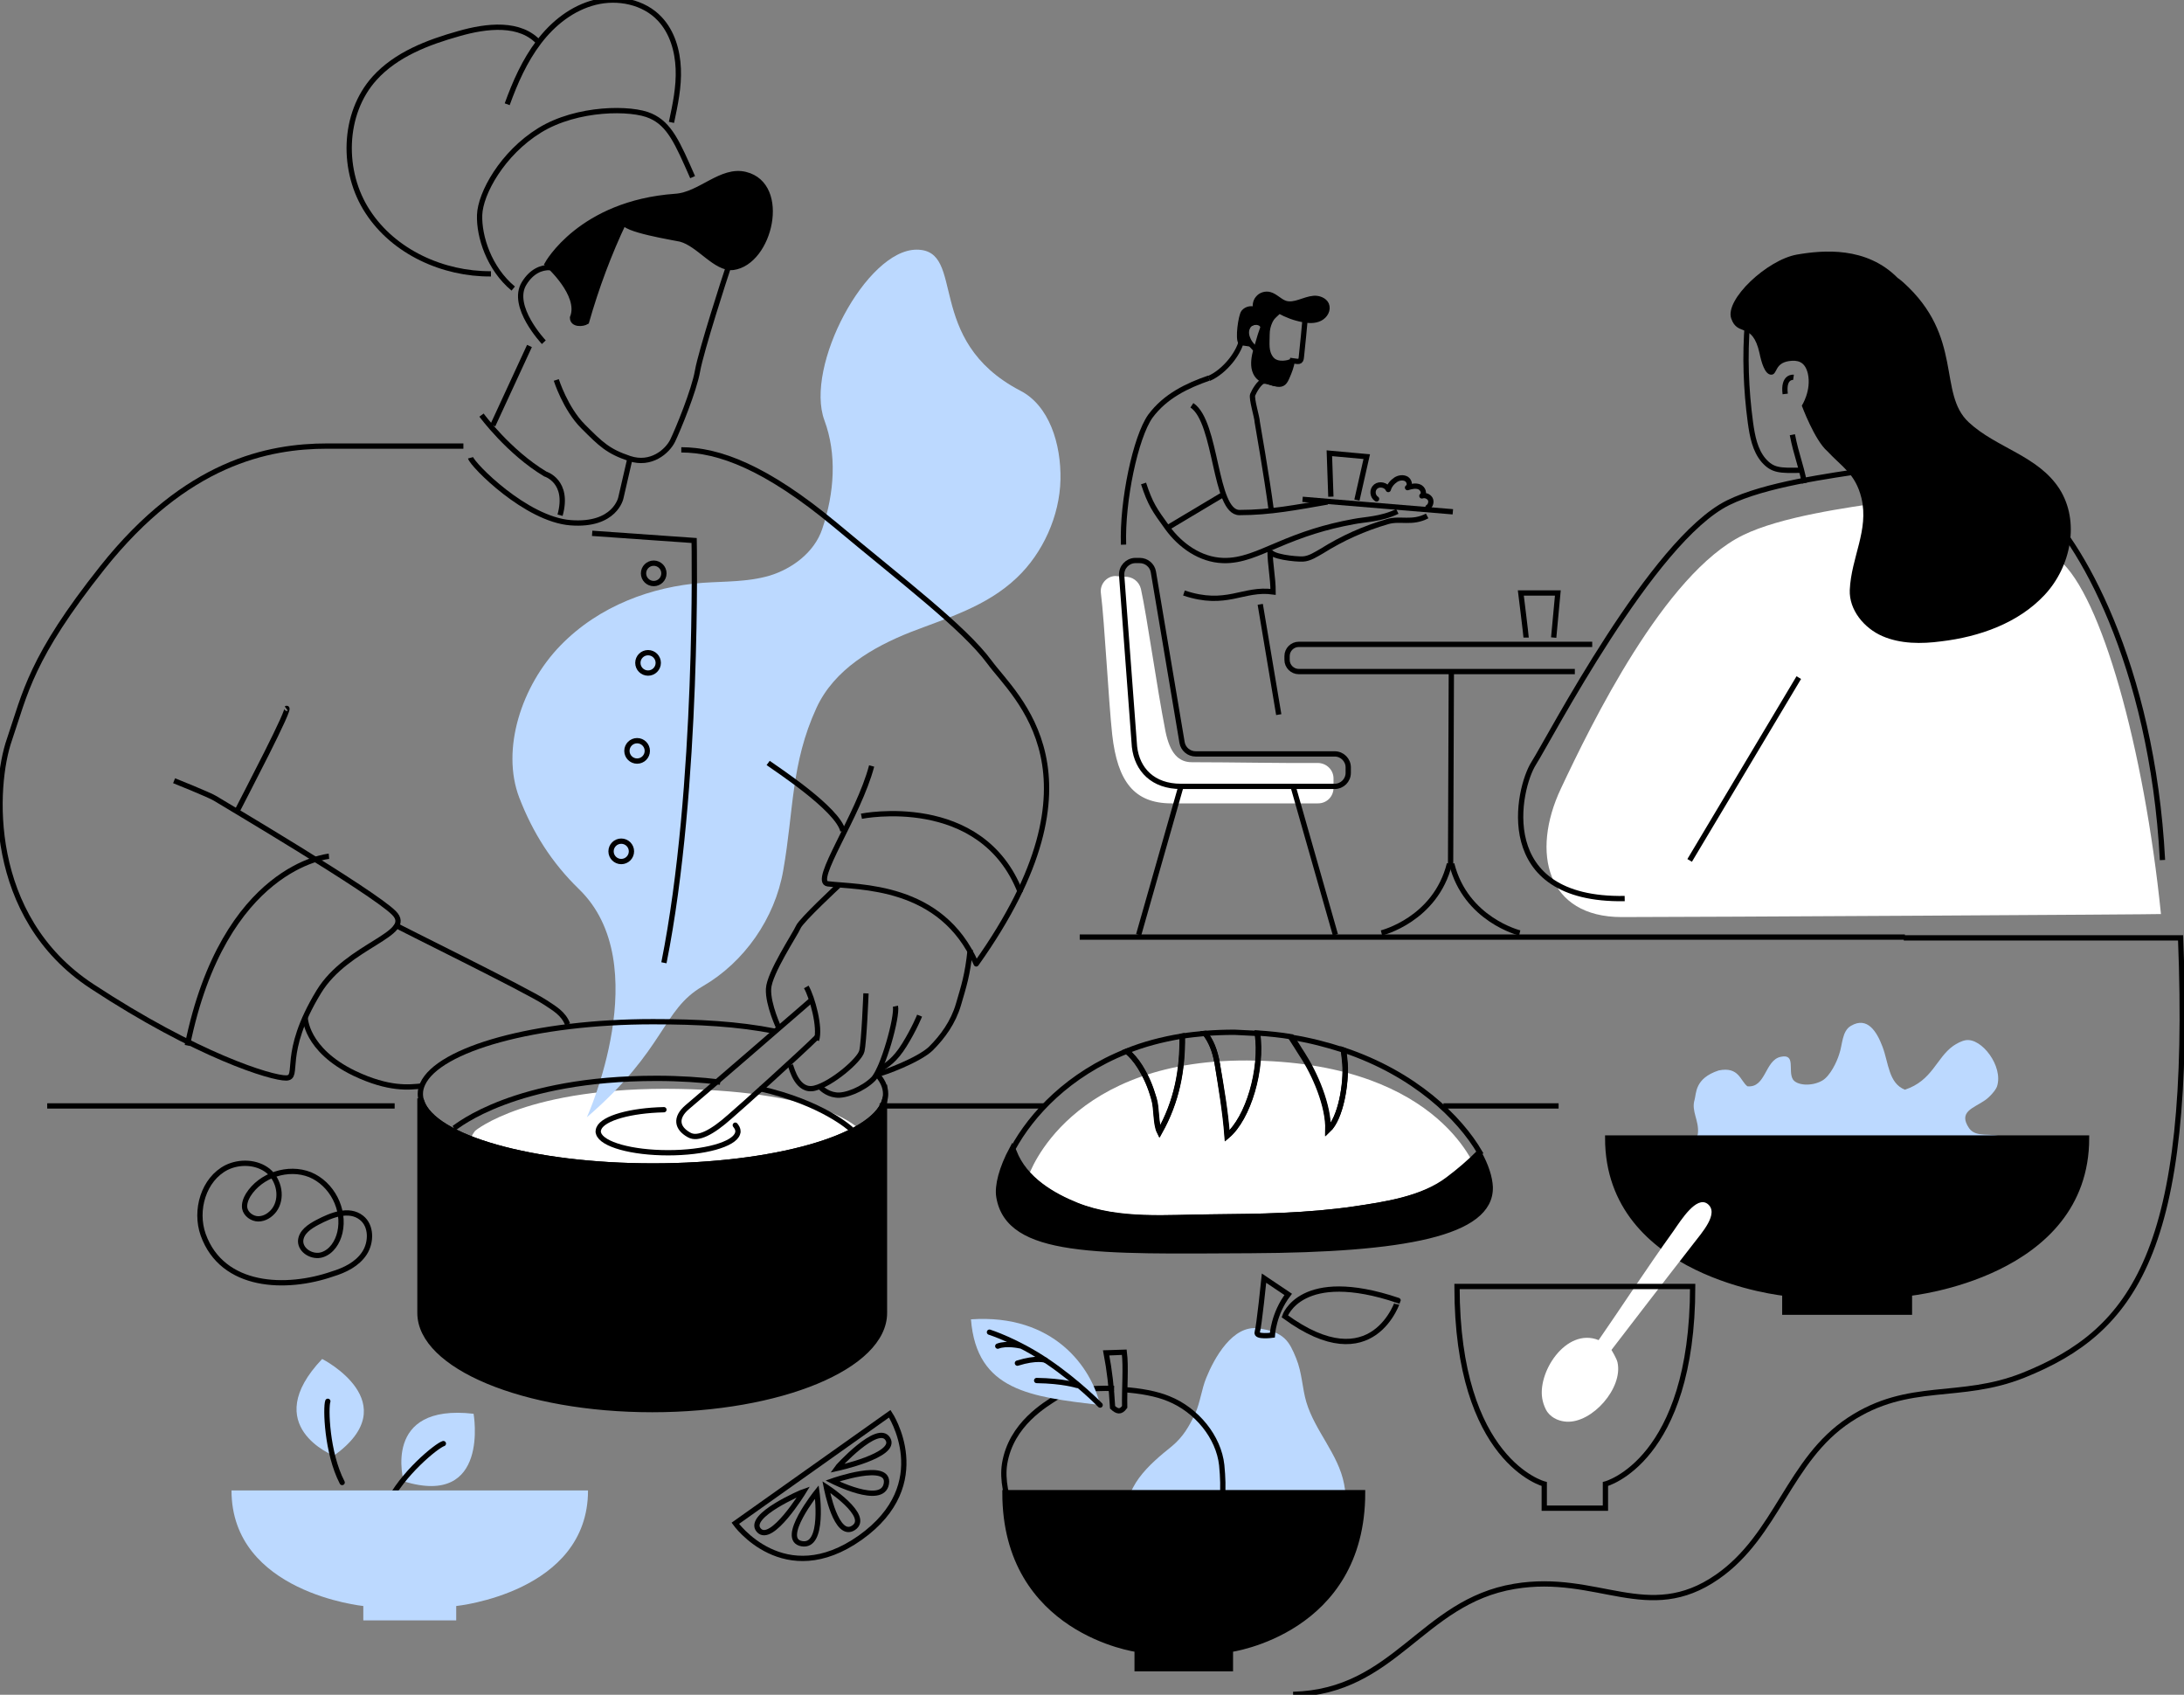 <?xml version="1.0" encoding="UTF-8"?> <svg xmlns="http://www.w3.org/2000/svg" xmlns:xlink="http://www.w3.org/1999/xlink" version="1.1" id="Layer_1" x="0px" y="0px" viewBox="0 0 578.3 448.7" style="enable-background:new 0 0 578.3 448.7;" xml:space="preserve"><rect x="0" y="0" width="578.3" height="448.7" fill="#808080" stroke="none"/> <style type="text/css"> .st0{fill-rule:evenodd;clip-rule:evenodd;fill:#FFFFFF;} .st1{fill:#BCD9FF;} .st2{fill:none;stroke:#000000;stroke-width:1.4;stroke-miterlimit:10;} .st3{stroke:#000000;stroke-width:1.4;stroke-miterlimit:10;} .st4{fill:none;stroke:#000000;stroke-width:1.4;stroke-linecap:round;stroke-linejoin:round;stroke-miterlimit:10;} .st5{fill:#FFFFFF;} .st6{fill-rule:evenodd;clip-rule:evenodd;fill:#BCD9FF;} .st7{fill:none;stroke:#000000;stroke-width:1.4;stroke-linejoin:round;stroke-miterlimit:10;} .st8{fill:none;stroke:#000000;stroke-width:1.4;stroke-linecap:round;stroke-miterlimit:10;} </style> <path class="st0" d="M272.4,311.2c0,0,10.5-31.6,60.1-30.4c49.7,1.1,58.7,29.7,58.7,29.7s1.6,14.7-52.6,15.9 C284.3,327.5,269.6,330.8,272.4,311.2z"></path> <path class="st0" d="M125.8,299.4c0,0,13.8-11.8,53.8-11.1c39.9,0.7,48,10.8,48,10.8s-7.2,10.2-49.2,10.2s-52.4-6.2-53.5-6.7 C123.7,302.1,125.8,299.4,125.8,299.4z"></path> <path class="st0" d="M295.3,152.5l2.5,0.2c2-0.1,3.8,1.2,4.3,3.2c1.7,7.8,4.1,25.4,6.5,37.7c1.2,5.9,3.5,8.2,7,8.2 c10.1,0,26,0.3,33.3,0.2c2.3,0,4.2,1.8,4.2,4.1v2.5c0,2.3-1.8,4.1-4.1,4.1h-38.8c-9.9,0-14.3-5.8-15.7-18.2c-1-9.3-2-29.5-3-37.5 C291.2,154.8,292.9,152.6,295.3,152.5z"></path> <path class="st1" d="M155.4,295.8c21-18.1,19.8-28.4,30.7-34.7c10.9-6.3,19.1-17.9,21.3-30.7c2.8-15.8,2-28.2,8.8-43 c4.7-10.2,15-16.1,24.8-20c9.8-3.8,20.2-6.8,28.2-14.4c7-6.6,11.4-16.5,11.6-26s-3-19.7-10.7-23.6C244.5,90,256,66.1,242.7,66.1 S213,97,218.3,111.3c3.3,8.9,2.7,19.1-0.6,28.8c-2.1,6.2-8,10.5-13.9,12.3c-5.8,1.7-11.8,1.5-17.7,1.9c-13.4,1-27.4,6-37.7,16.6 c-10.3,10.6-15.8,27.5-10.9,40.3c3.6,9.3,8.6,17.2,15.8,24.2C173.8,255.2,155.4,295.8,155.4,295.8z"></path> <g> <path class="st2" d="M297,152.3l3.4,45.4c0.7,6.1,4.9,10.5,12.3,10.5h40.7c2,0,3.6-1.6,3.6-3.6v-1.4c0-2-1.6-3.6-3.6-3.6h-36.8 c-1.8,0-3.3-1.3-3.6-3l-7.6-45.2c-0.3-1.7-1.8-3-3.6-3h-1.3C298.5,148.5,296.9,150.2,297,152.3z"></path> <line class="st2" x1="312.7" y1="208.2" x2="301.5" y2="247.5"></line> <line class="st2" x1="342.4" y1="208.2" x2="353.6" y2="247.5"></line> </g> <line class="st2" x1="285.9" y1="248.1" x2="504.4" y2="248.1"></line> <g> <path class="st2" d="M417,177.8h-73.1c-1.7,0-3.1-1.4-3.1-3.1v-1c0-1.7,1.4-3.1,3.1-3.1h77.7"></path> <path class="st2" d="M384.3,177.6c0,0-0.2,49.6-0.2,51.5"></path> <path class="st2" d="M365.8,247c0,0,14.3-3.5,18-18.3"></path> <path class="st2" d="M402.4,247c0,0-14.3-3.5-18-18.3"></path> </g> <g> <g> <path class="st2" d="M320.1,100.1c-5.7,2-11.5,4.7-15.5,10.1c-3.9,5.5-7.5,22.4-7.1,34"></path> <path class="st2" d="M302.8,128c1.8,5.5,2.9,7,6.3,11.7s8.7,8.5,14.7,8.7c5,0.2,9.6-2.1,14.2-4c7-3,12.8-4.9,20.4-6.3 c3-0.6,7.3-0.6,11.6-2.7"></path> <path class="st2" d="M315.6,107.3c6.7,4.4,5.9,28.4,12.6,28.4c8.2,0,15.2-1.4,23.3-2.8"></path> <path class="st2" d="M328.9,89.4c-0.5,3.8-4.6,9-8.8,10.8"></path> <path class="st2" d="M334.4,86.4c-0.5-1.3-2.5-1.4-3.5-0.5s-1.1,2.5-0.5,3.8c0.5,1.3,1.5,2.2,2.5,3.2"></path> <path class="st3" d="M338.7,82.3c2,1.1,4.1,1.9,6.3,2.3c1.5,0.3,3.1,0.4,4.5-0.3c1.4-0.7,2.3-2.3,1.7-3.7c-0.5-1.1-2-1.7-3.3-1.6 s-2.5,0.6-3.8,1c-1.2,0.4-2.6,0.7-3.8,0.3c-1.5-0.5-2.6-1.9-4.1-2.3c-1.1-0.3-2.4,0.1-3.1,1c-0.7,0.8-0.9,2.1-0.5,3.1 c-1-0.6-2.5-0.4-3.3,0.6c-0.7,0.9-1.6,7.1-0.7,8l2,0.3l-0.9-3l0.9-2.2L333,85l2.3,0.5L338.7,82.3z"></path> <path class="st3" d="M338.5,82.2c-1.9,1.6-3,3.9-3,6.3s-0.4,4.6,1.1,6.5c1.6,2,4.9,0.9,4.9,0.9s-0.3,4.5-2,5.3s-2.6,0.1-4.7-0.5 c-1.8-0.5-2.7-2.2-2.8-4c-0.1-1.8,0.4-3.6,1-5.5c0.5-1.8,0.9-3.1,1.6-5c0.3-0.7-1.7-0.9-2.3-1.4"></path> <path class="st2" d="M345.7,82.3c-0.1,3-1,11-1.1,12.1c-0.1,1.7-0.8,1.3-2.4,1.1c-0.3,1.6-0.7,2.7-1.4,4.3 c-0.6,1.4-1.1,2.1-2.6,1.9c-1.2-0.2-2.3-0.8-3.5-0.8c-1.1,0-2.6,2.6-3,3.6s1.2,6.1,1.2,7.2c0,0,2.6,14.9,3.7,23.3"></path> <line class="st2" x1="344.9" y1="132.2" x2="384.7" y2="135.5"></line> <path class="st4" d="M364.5,132.1c-1.1-0.7-1.3-2.4-0.2-3.3c1-0.8,2.8-0.4,3.3,0.8c0.3-1.1,1.1-2,2-2.6c0.8-0.5,1.9-0.7,2.8-0.2 c0.8,0.5,1.1,1.8,0.3,2.3c1-0.3,2.1-0.6,3.1-0.2s1.5,1.8,0.7,2.4c0.8-0.3,1.8,0.1,2.2,0.8c0.4,0.7,0.1,1.8-0.6,2.2"></path> <path class="st2" d="M313.5,157c11.3,3.8,15.6-1.4,23.6-0.3c0-3.9-0.8-7.1-0.8-11c-0.2,1.7,6.9,2.4,8.7,2.3c1.8-0.1,3.4-1.2,5-2.1 c5.4-3.4,11.2-6,17.4-7.8c3.3-1,6.5,0.6,10.5-1.5"></path> </g> <line class="st2" x1="324.1" y1="130.8" x2="309.2" y2="139.7"></line> </g> <line class="st2" x1="333.7" y1="160" x2="338.6" y2="189.2"></line> <polyline class="st2" points="359.3,132.4 361.9,120.9 352,120 352.4,131.5 "></polyline> <path class="st2" d="M404.1,168.8c0-0.5-1.4-11.8-1.4-11.8h9.8l-1.1,11.8"></path> <path class="st5" d="M429.4,242.8c-19.8,0-24.1-17-16.1-34s27.4-56.9,48.2-67.1c10-4.9,27.3-7.3,38.5-8.9 c24.9-3.5,34.2,6.3,45.3,15.5c11,9.2,22.4,49.5,26.9,93.7C572.2,242.1,449.2,242.8,429.4,242.8z"></path> <g> <path class="st2" d="M430.2,237.9c-35,0.6-28.3-29.2-24.1-35.8s31.4-59.1,51.5-69c9.7-4.8,26.6-7.1,37.4-8.7 c24.2-3.4,33.8-0.1,44.5,8.8s30.4,42.5,33.1,94.5"></path> <line class="st2" x1="447.4" y1="227.8" x2="476.3" y2="179.4"></line> <g> <path class="st2" d="M462.7,85.5c-0.7,8.7-0.4,17.5,0.8,26.4c0.5,3.6,1.2,7.3,3.5,10c2.4,2.7,4.3,2.7,9.7,2.6"></path> <path class="st2" d="M474.6,115.1c1.1,5.6,2.1,7.3,3.2,12.8"></path> <path class="st2" d="M474.9,99.9c0,0-2.8-0.4-2.2,4.4"></path> <line class="st2" x1="501" y1="116.5" x2="504.9" y2="128.7"></line> </g> <path d="M545.3,129.4c-5.7-8.8-16.7-10.8-24-17.6c-8.3-7.7-1.2-22.6-17.4-37.1c-0.5-0.4-0.9-0.8-1.4-1.1 c-8.3-8.4-19.7-7.4-26.7-6.2c-7.9,1.4-19.1,11.9-17.4,16.9c1.7,5,5.6,0.7,7.5,9.2c0.5,2.4,1.4,5.7,3.1,5.7s0.8-3,4.7-3.6 c2.2-0.3,4.2,0,5,3.3c1,4.5-1.6,8.5-1.6,8.5s3.4,9.2,6.8,12.1c3.9,4.2,7.4,5.9,9,12.4c2,8.5-2.7,15.6-3.1,24.3 c-0.2,5.3,3.8,10.1,8.6,12.2s10.4,2.1,15.6,1.4c10.1-1.2,20.4-4.8,27.4-12.3S550.8,138,545.3,129.4z"></path> </g> <g> <path class="st2" d="M194.7,403.3l40.9-29c0,0,12.3,18.5-7.8,32.8C207.6,421.4,194.7,403.3,194.7,403.3z"></path> <path class="st2" d="M212.8,394.9c-0.3,0.1-15.2,6.4-11.9,10.2C204.2,409,212.8,394.9,212.8,394.9z"></path> <path class="st2" d="M216.3,395c0,0-10.1,12.6-4,13.7S216.3,395,216.3,395z"></path> <path class="st2" d="M221.5,388.8c0.2-0.3,11-12.2,13.6-7.8C237.7,385.3,221.5,388.8,221.5,388.8z"></path> <path class="st2" d="M220.4,392.1c0,0,15.3-5.4,14.3,0.7S220.4,392.1,220.4,392.1z"></path> <path class="st2" d="M218.8,393.7c0.1,0.5,2.6,13.8,7.2,10.8C230.7,401.4,218.8,393.7,218.8,393.7z"></path> </g> <path class="st2" d="M53.8,326.9c-2.3-6.5,0.1-14.7,6.2-17.8c3.5-1.7,8-1.5,11,0.9c3,2.5,3.9,7.3,1.6,10.4c-1,1.3-2.5,2.3-4.2,2.3 c-1.6,0-3.3-1.2-3.6-2.8c-0.2-1.2,0.3-2.5,0.9-3.5c3.3-5.3,10.6-7.7,16.4-5.4c5.8,2.4,9.3,9.2,7.9,15.3c-0.6,2.6-2.2,5.1-4.7,5.9 s-5.7-1-5.7-3.6c0.1-2.4,2.4-3.9,4.5-5c3.6-1.9,8.3-3.8,11.6-1.2c2.7,2.1,2.7,6.5,0.8,9.4s-5.2,4.5-8.5,5.5 C75.9,341.5,58.9,341.1,53.8,326.9z"></path> <line class="st2" x1="12.5" y1="292.8" x2="104.5" y2="292.8"></line> <line class="st2" x1="232.9" y1="292.8" x2="276.5" y2="292.8"></line> <g> <g> <path class="st2" d="M351.6,299.2c3.5-3.2,4.9-12.5,4.5-17.5c-0.1-1-0.2-2.3-0.4-3.7c-4.3-1.4-8.9-2.6-13.9-3.4 c1,1.5,1.9,3.1,2.9,4.6C348.1,284.3,351.8,292.8,351.6,299.2z"></path> <path class="st2" d="M301.8,282.4c1.7,2.8,2.8,5.2,3.7,8.5c0.8,2.6,0.4,6.6,1.5,8.8c4.6-8.1,6.1-16.3,6-25.4 c-5.4,0.9-10.3,2.2-14.7,4C299.6,279.4,300.8,280.8,301.8,282.4z"></path> <path class="st2" d="M324.9,300.8c5.6-4.7,9.4-17.7,8-27.2c-2-0.1-3.9-0.2-6-0.3c-2.7,0-5.3,0.1-7.8,0.3c1.5,2,2.6,4.5,3.2,7.9 C323.3,287.9,324.4,294.2,324.9,300.8z"></path> </g> <g> <path class="st3" d="M358.5,320.1c-12.3,1.8-25.1,2-37.6,2.1c-11.8,0.1-24.7,1.5-36-3.1c-6.2-2.5-13.8-6.8-16.6-14.2 c-0.1-0.3-0.2-0.6-0.3-0.8c-2.8,5.2-4,9.9-3.5,12.8c2.6,15.3,26.2,14.4,66.7,14.2c40.5-0.2,63.7-4.5,63.4-16.8 c-0.1-2.5-1.1-5.7-3-9.1c-2.6,2.6-5.3,4.9-8.1,7C376.6,317.5,366.5,318.9,358.5,320.1z"></path> <path class="st2" d="M355.8,278c0.2,1.4,0.3,2.7,0.4,3.7c0.3,5-1.1,14.3-4.5,17.5c0.2-6.5-3.5-15-6.8-20.1c-1-1.5-1.9-3.1-2.9-4.6 c-2.9-0.5-5.9-0.8-9-1c1.4,9.5-2.4,22.5-8,27.2c-0.5-6.6-1.6-12.9-2.7-19.2c-0.6-3.4-1.6-5.9-3.2-7.9c-2.1,0.2-4.1,0.4-6,0.7 c0.1,9.1-1.5,17.3-6,25.4c-1.1-2.2-0.7-6.2-1.5-8.8c-1-3.3-2-5.8-3.7-8.5c-1-1.6-2.2-3-3.5-4.1c-15.5,6.1-25.3,16.8-30.2,25.8 c0.1,0.3,0.2,0.6,0.3,0.8c2.8,7.4,10.4,11.7,16.6,14.2c11.3,4.5,24.2,3.1,36,3.1c12.4-0.1,25.3-0.3,37.6-2.1 c8-1.2,18.1-2.6,25.1-7.9c2.7-2.1,5.5-4.4,8.1-7C386.5,295.9,374.6,284.3,355.8,278z"></path> </g> </g> <g> <path class="st6" d="M532.7,313c-5.1,2-10.4-1-14.7-3.5c-3.1-1.8-8.6-6.6-11.9-5.3c-2.9,1.2-2.5,6.2-2.4,9.3 c0.1,3.9,1.8,7.6,0.2,10.3c-5.2,3.5-10.5-0.1-12.7-4.2c-1.5-2.7-1-5.8-2.8-8.4c-2.1-2.9-7.3-0.6-8.8,1.7c-0.8,1.3-1.7,5.1-1.9,7.3 c-0.2,2,1.3,6.5-0.7,7.6c-3.2,1.7-9.7-4.9-11.3-7.8c-2.2-4.3-0.2-5.9-0.1-9.1c-2.9-0.8-6.2,1-7.8,2.9c-2,2.3-1.4,6-3.3,7 c-2.3,1.3-4.5-0.7-5.2-3.7c-0.6-2.7,1-5.1,1.5-6.9c-2-1.7-3.4-2.7-6.5-1.7s-5.1,2.9-8,4.6c-1.3-0.1-2.6-4.1-3.4-5.3 c5-0.3,16.3-3.6,16.7-7.8c0.3-3.4-1.8-5.8-0.9-8.8c0.5-1.7,0-5.7,6.4-7.8c5.4-1.1,5.7,2.8,7.6,4.2c4.9,0.5,4.6-6.9,8.8-7.8 c4.1-0.9,1.9,3.6,3.2,5.9c1,1.7,5,2,7.8,0.4c2.1-1.2,3.9-5,4.5-7c0.9-2.5,0.7-6.1,3.1-7.5c4.4-2.6,6.9,1.6,8.4,5.6 c1.6,4.3,1.6,9.6,5.9,11.3c7.3-2.4,8.3-8.4,12.8-11.6c0.9-0.6,2.1-1.3,3.3-1.5c4.2-0.7,10,6.9,8.3,12.2c-0.3,1-2,2.9-3.2,3.7 c-3,2.1-7.2,3-4.2,7.4c1.9,2.7,6,1,8.7,2.4C534.7,303.5,535.5,309.5,532.7,313z"></path> <path class="st3" d="M425.7,301.3c0,36.4,46.9,41.1,46.9,41.1v5h33v-5c0,0,46.9-4.7,46.9-41.1H425.7z"></path> </g> <g> <path class="st0" d="M423.3,354.8c5.9-8.5,12.3-18.4,19.9-29c2-2.9,6-9.2,8.9-7.1c3.3,2.5-1.6,7.8-3.8,10.7 c-6.8,8.7-21.6,28-21.6,28s1.4,2.3,1.6,3.3c1.5,6.8-6.7,16.1-13.5,15.7c-1.6-0.1-3.7-0.7-5.1-2.6c-0.5-0.7-1-2-1.2-2.9 C406.7,363.7,414.6,351.3,423.3,354.8z"></path> </g> <g> <path class="st2" d="M192.7,71.2c-0.5,1.4-7.1,21.8-8,27s-5.2,15.6-6.6,18.5c-1.4,2.8-5.7,6.6-11.4,4.7s-7.6-3.8-12.3-8.5 c-4.7-4.7-7.1-12.3-7.1-12.3"></path> <path class="st2" d="M144,90.6c0,0-9-9.5-5.2-15.6c3.8-6.2,10.4-4.7,12.3-0.5"></path> <line class="st2" x1="140.2" y1="91.6" x2="130.5" y2="112.6"></line> <path class="st2" d="M124.6,121.2c0.5,1.9,14.7,16.3,26.5,17.2c11.8,0.9,13.3-6.6,13.3-6.6l2.4-10.4"></path> <path class="st3" d="M197.4,46.2c-6.4-1.6-12,5.4-18.6,5.8c-25.1,1.8-33.9,17.9-33.9,17.9s9.2,8.1,6.7,14.2c0,1.9,2.7,1.7,3.7,1.1 c2.6-9.1,5.9-18,10-26.6c-1,2.1,13.7,4.4,14.9,4.7c4.9,1.3,9.3,8,13.9,7.5C203.9,69.5,208.7,49,197.4,46.2z"></path> <path class="st2" d="M183.4,46.9c-4-9.1-6.1-14-11.1-16.2c-5-2.3-19.5-2.3-29.4,3.8S127.2,51.2,127,56.9s2.5,14.2,8.9,19.5"></path> <path class="st2" d="M177.8,32.4c1-4.7,2-9.4,1.8-14.2S178,8.5,174.7,5c-4.2-4.5-11.1-5.9-17.1-4.4c-6,1.5-11.1,5.5-14.9,10.5 s-6.3,10.7-8.4,16.5"></path> <path class="st2" d="M142.9,11.5c-5-5.8-14.1-4.7-21.4-2.6c-8.2,2.3-16.6,5.5-22.3,11.8c-8.5,9.4-8.8,24.8-1.8,35.4 c6.9,10.6,19.9,16.5,32.6,16.4"></path> <path class="st2" d="M122.7,118.1c0,0-20.3,0-36,0s-37.4,4.3-59.6,32.2c-19,23.9-20.4,33.2-24.6,45.5c-4.3,12.3-6.2,46.9,21.8,65.3 s47.7,24.4,51.5,24.3c3.7-0.1-1.5-6.2,8.6-22.8c7.6-12.5,25.6-15.2,19.9-20.9c-5.7-5.7-45.9-29.4-47.3-30.3s-10.9-4.7-10.9-4.7"></path> <path class="st2" d="M62.9,214.5c1.4-2.8,14.8-28.3,12.9-26.9"></path> <path class="st7" d="M180.4,119.1c9.9,0,22.4,4.6,40.7,19.8c17.8,14.9,34.1,27.2,40.9,36.4c6.8,9.3,32.2,29.7-3.5,79.9 c-9.2-21.2-31.1-20.2-39.3-21.2c-4.3-0.5,8.1-17.9,11.6-31.2"></path> <path class="st2" d="M203.4,202c1.9,1.4,18.4,12.1,19.8,18"></path> <g> <path class="st2" d="M104.5,244.8c0.6,0.5,34.9,17.3,39.9,20.6c2.4,1.6,4.8,2.9,5.9,5.8"></path> <path class="st2" d="M111.9,287.5c-3.6,0.4-8.9,1-18-3.3c-13.1-6.3-13.1-14.9-13.1-14.9"></path> </g> </g> <path class="st2" d="M127.5,109.9c0,0,7.2,9.8,16.9,15.6c0,0,6.4,1.9,3.9,10.9"></path> <path class="st2" d="M156.8,141.2l27,1.9c0,0,1.3,65.3-8,111.8"></path> <path class="st2" d="M87.1,226.7c0,0-27.8,2.5-37.5,50.1"></path> <path class="st2" d="M228.1,216.1c0,0,31.8-6.4,42.1,20.2"></path> <path class="st2" d="M205.1,273c-9.6-1.9-20-2.5-32.2-2.5c-31.1,0-56.8,7.2-61,16.5c-0.4,0.9-0.6,1.7-0.6,2.6c0,0.6,0.1,1.3,0.3,1.9 c3.1,9.7,29.3,17.2,61.3,17.2s58.2-7.5,61.3-17.2c0.2-0.6,0.3-1.3,0.3-1.9c0-1.9-0.9-3.7-2.5-5.4"></path> <path class="st3" d="M234.2,291.5L234.2,291.5c-3.1,9.7-29.4,17.2-61.3,17.2s-58.2-7.5-61.3-17.2h-0.4v55.9l0,0c0,0.1,0,0.2,0,0.2 c0,14.1,27.5,25.6,61.5,25.6c33.9,0,61.5-11.4,61.5-25.6c0-0.1,0-0.3,0-0.4V291.5z"></path> <circle class="st2" cx="173.1" cy="151.8" r="2.7"></circle> <circle class="st2" cx="171.6" cy="175.5" r="2.7"></circle> <circle class="st2" cx="168.7" cy="198.8" r="2.7"></circle> <circle class="st2" cx="164.5" cy="225.4" r="2.7"></circle> <g> <path class="st1" d="M343.2,359.6c1.6,3.9,1.6,7.9,2.7,11.6c2.3,7.7,8.5,13.8,10,21.7c1.6,8.4,0.1,18.1-7.7,23.5 c-7.9,5.5-17.4,4.3-26.3,3c-18.4-2.7-21-8-23.1-16.6c-2.1-8.8,5.8-15.3,11.5-19.9c3-2.5,4.6-5.3,6.2-8.7c1.3-2.9,1.7-6.5,2.9-9.4 c2.1-5.2,7-14.1,13.8-13.1C340.1,352.6,341.4,355.2,343.2,359.6z"></path> <path class="st2" d="M336.9,353.5c0,0,0.3-5.7,4.2-10.8l-6.4-4.3c0,0-1.3,12.8-1.8,14.3C332.4,354.1,336.9,353.5,336.9,353.5z"></path> <path class="st2" d="M340.2,348.5c0,0,4.2-12.9,30-4.2C370.2,344.2,363.7,365.7,340.2,348.5z"></path> </g> <g> <g> <path class="st2" d="M295,367.6c-6.2-0.2-12.3,0.5-15,2.2c-3.1,2-12.3,7.2-14,17.8c-1.3,8.3,4.4,19.3,8.4,24.2 c9,10.8,25.1,11,41.1,1.3c6.3-5.7,9.3-12.2,8-25.2c-0.8-7.4-6.6-14.6-14.1-17.6c-3.1-1.3-7.5-2.1-12-2.4"></path> <path class="st6" d="M257.1,349.3c1.5,19,15.9,20.5,34.2,22.7C289,362.1,279.1,347.8,257.1,349.3z"></path> <path class="st2" d="M292.9,358.2c0.9,4.7,1.4,9.1,1.7,14.4c1.2,1.1,2.1,1.4,3.2-0.1c-0.1-4.9,0.4-10.6-0.1-14.5 C296.7,358,293.9,358.2,292.9,358.2z"></path> </g> </g> <path class="st3" d="M360.8,395.2c0,36.8-35,41.5-35,41.5v5.1h-24.7v-5.1c0,0-35-4.7-35-41.5H360.8z"></path> <path class="st8" d="M291.3,372c0,0-5.8-6-13.9-11.5s-15.4-7.8-15.4-7.8"></path> <path class="st8" d="M285.2,366.8c0,0-3.7-1.2-10.7-1.3"></path> <path class="st8" d="M276.8,360.1c0,0-2.3-0.8-7.4,0.8"></path> <path class="st8" d="M270,356.3c0,0-3.5-0.8-5.8,0.1"></path> <path class="st2" d="M342.4,448.6c27.1-0.7,34-24.5,58.6-28.6c22-3.7,35.4,10.2,53.7-2.5c15.9-11,18.9-31,35-41.6 c15.8-10.4,29.1-5,46.1-11.8c29.1-11.7,44.9-32.8,41.6-115.8h-73.3"></path> <path class="st2" d="M201.1,288.2C218,292,225.4,299,225.4,299"></path> <path class="st2" d="M120.2,298.7c1-0.6,16-13.2,53.6-13.2c6.3,0,11.9,0.4,16.9,1"></path> <path class="st2" d="M222,234.5c0,0-9.8,9.1-10.6,10.9c-0.8,1.9-7.7,12.2-7.9,16.4s2.8,10.5,2.8,10.5"></path> <path class="st2" d="M213.5,261.3c1.6,2.8,3.8,10.8,2.7,14.1"></path> <path class="st2" d="M209.3,282c0.4,1.1,1.9,7.2,6.4,6.1s11.9-7.4,12.5-9.8s1.1-15.3,1.1-15.3"></path> <path class="st2" d="M237.1,266.4c0.6,2.7-3.3,16.7-5.9,19.3c-2.6,2.6-7.4,4.6-9.9,4.2c-2.5-0.3-4-2-4-2"></path> <path class="st2" d="M232.5,283.5c2.4-1.6,4.4-2.7,7-6.9c2.6-4.2,4-7.7,4-7.7"></path> <path class="st2" d="M232.7,284.3c1-0.1,10.6-3.6,13.8-6.7c3.1-3.1,5.9-6.9,7.3-11.7s2.4-7.7,3.1-14.5"></path> <path class="st2" d="M216.3,274.6c-3.9,3.9-20.5,18.9-23,21c-4.7,4.2-8.5,6.2-10.8,4.9c-3.3-1.8-3.8-4.6-0.5-7.4 c3-2.5,28.7-24.7,32.7-28.2"></path> <g> <g> <path class="st1" d="M88.4,385.4c0,0-20-7.8-3.1-25.6C85.4,359.8,107.9,371.4,88.4,385.4z"></path> <path class="st8" d="M86.8,371c-0.6,1.6-0.3,13.6,3.8,21.5"></path> </g> <g> <path class="st1" d="M106.9,392.2c0,0-5.9-20.7,18.5-17.9C125.4,374.3,129.8,399.2,106.9,392.2z"></path> <path class="st8" d="M117.4,382.2c-1.7,0.5-11,8-14.8,16.1"></path> </g> <path class="st1" d="M61.3,394.6c0,27.1,34.9,30.6,34.9,30.6v3.8h24.6v-3.8c0,0,34.9-3.5,34.9-30.6H61.3z"></path> </g> <line class="st2" x1="382.2" y1="292.8" x2="412.7" y2="292.8"></line> <path class="st8" d="M175.8,293.8c-8.8,0.2-16,2.2-17.2,4.9c-0.1,0.3-0.2,0.5-0.2,0.8c0,0.2,0,0.4,0.1,0.6c0.9,2.9,8.8,5.1,18.4,5.1 s17.5-2.2,18.4-5.1c0.1-0.2,0.1-0.4,0.1-0.6c0-0.6-0.3-1.1-0.7-1.6"></path> <path class="st2" d="M385.8,340.6c0,46.4,23.1,52.3,23.1,52.3v6.4h16.2v-6.4c0,0,23.1-6,23.1-52.3H385.8z"></path> </svg> 